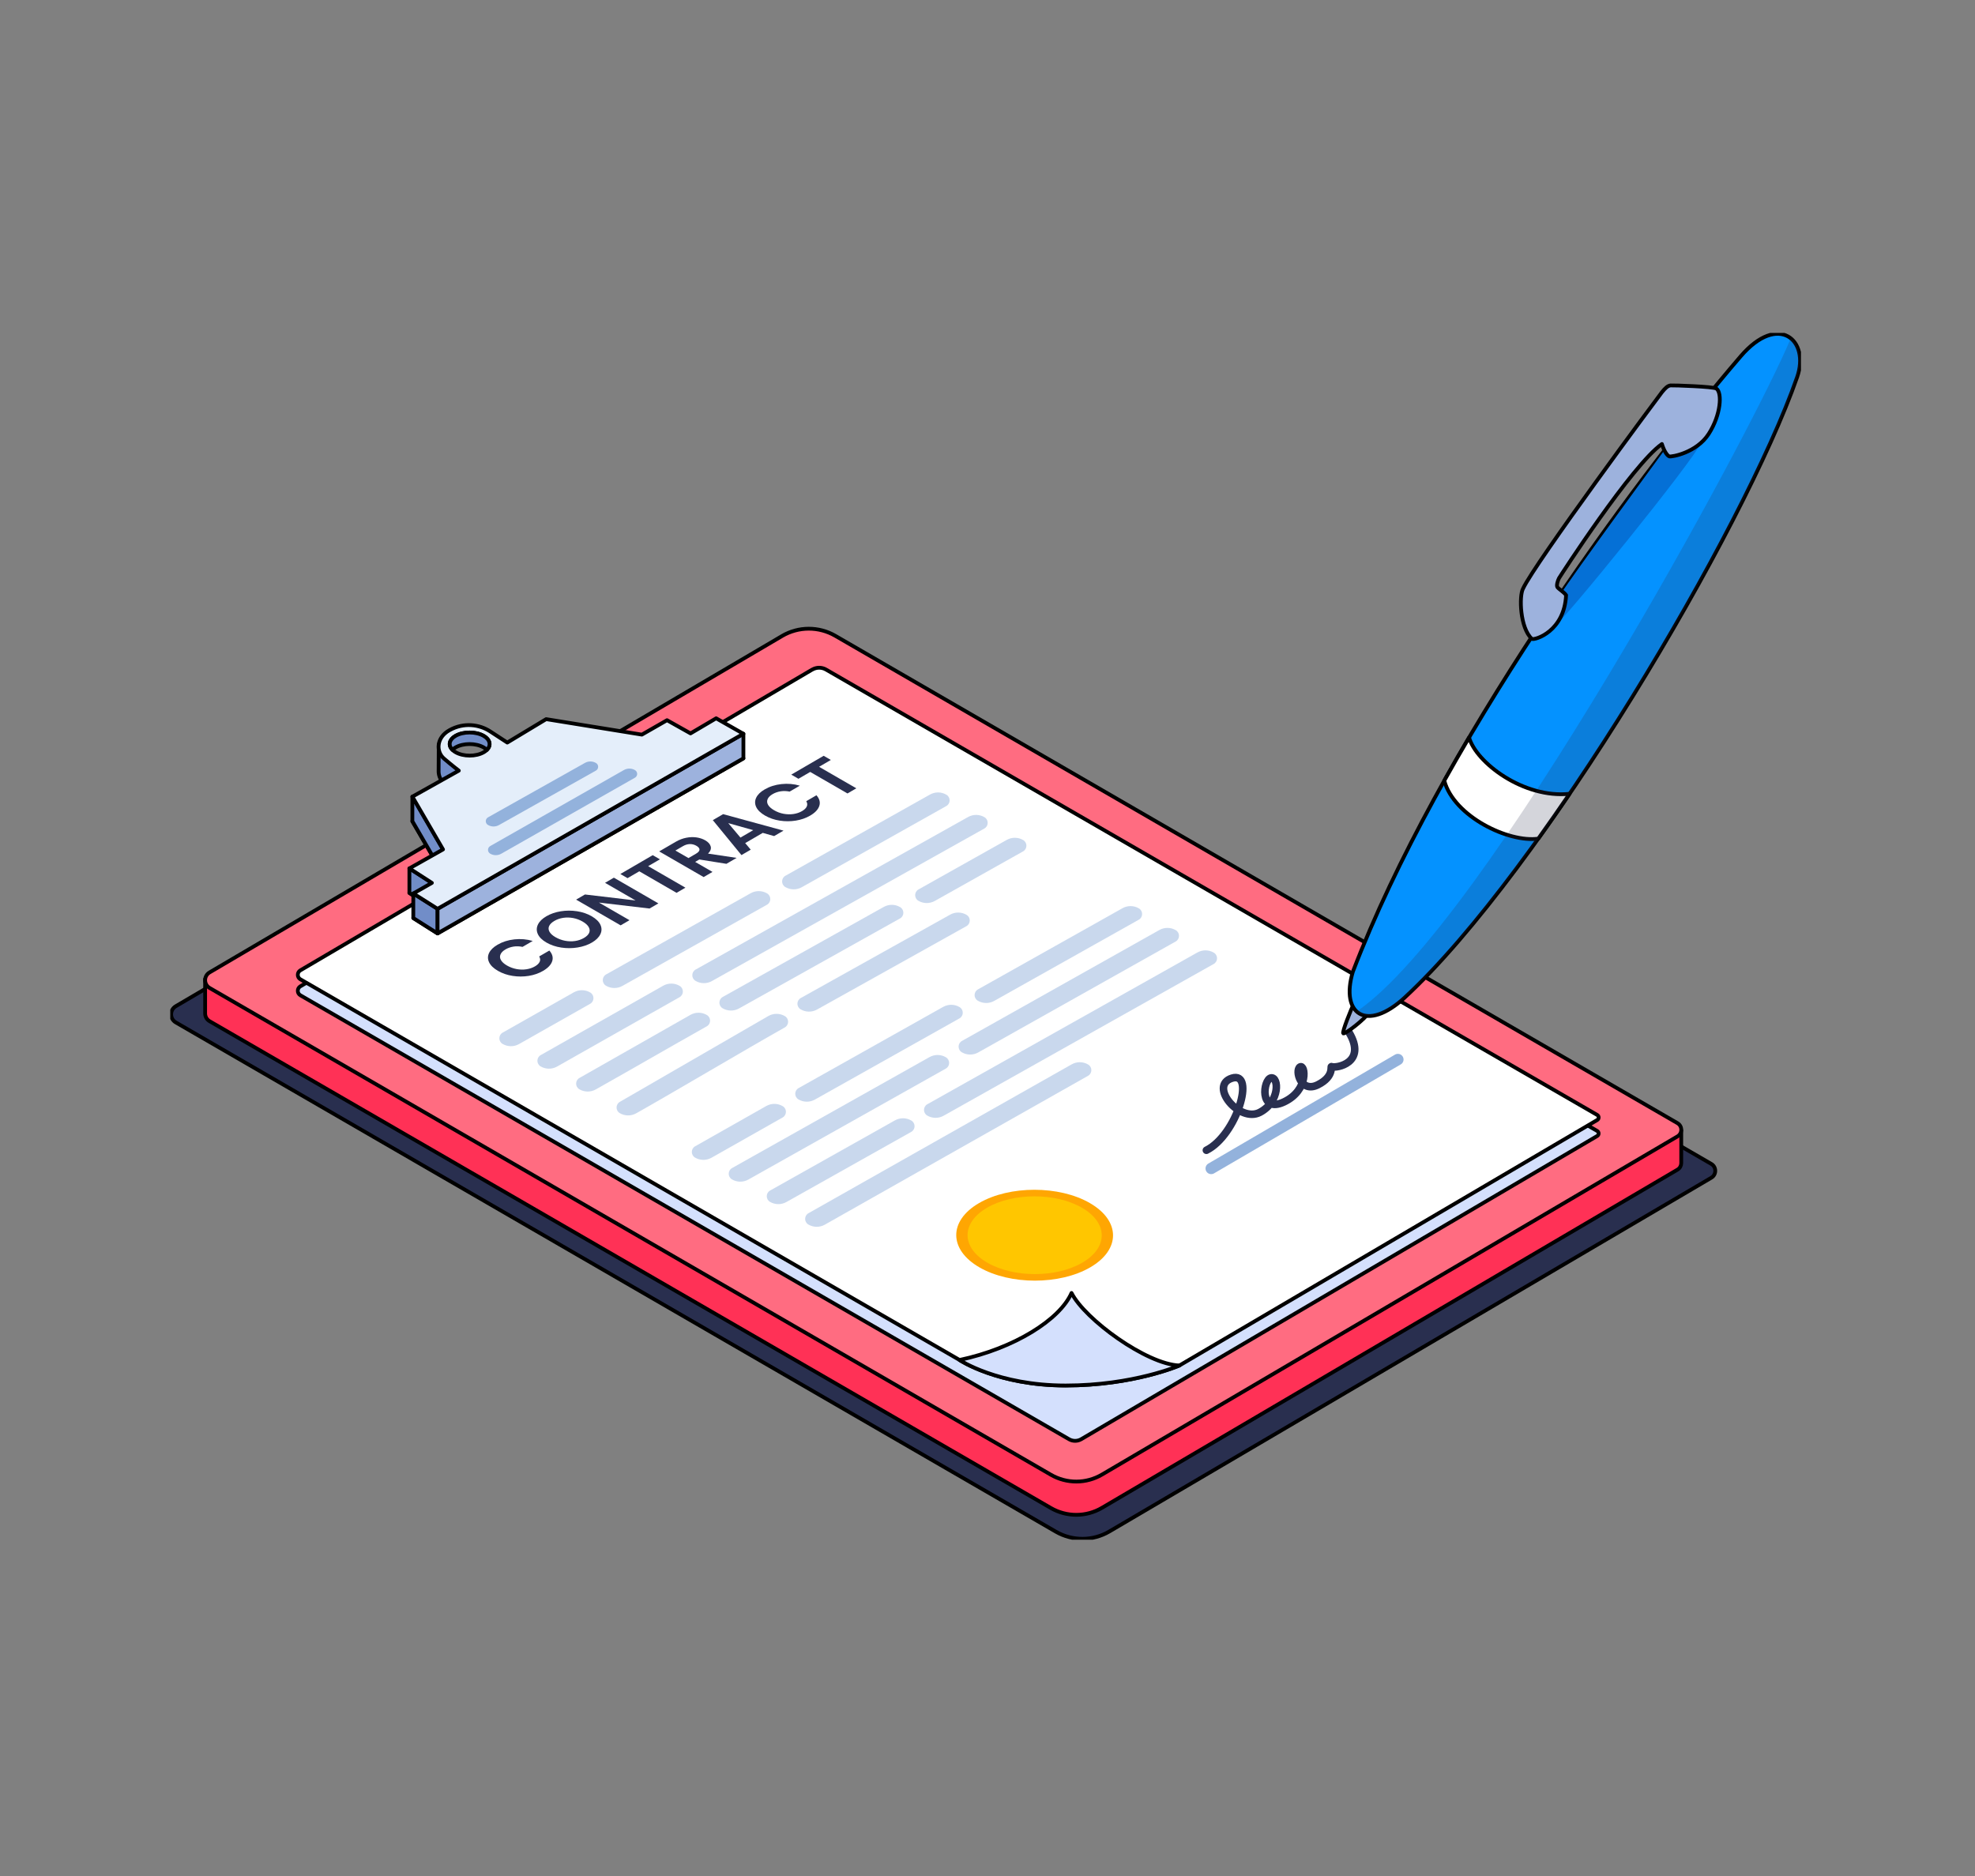 <svg width="522" height="496" viewBox="0 0 522 496" fill="none" xmlns="http://www.w3.org/2000/svg">
<rect x="0" y="0" width="522" height="496" fill="#808080" stroke="none"/>
<g clip-path="url(#clip0_1080_16269)">
<path d="M204.744 172.957L46.461 265.98C44.821 266.947 44.826 269.323 46.475 270.275L279.059 404.879C283.436 407.41 288.84 407.396 293.198 404.831L452.301 311.327C453.705 310.502 453.696 308.471 452.292 307.66C427 293.022 257.089 194.69 219.458 172.91C214.902 170.275 209.286 170.293 204.749 172.957H204.744Z" fill="#292F4F" stroke="black" stroke-linejoin="round"/>
<path d="M444.367 298.815H432.843V299.598C389.242 274.367 253.301 195.689 220.768 176.865C216.414 174.343 211.043 174.362 206.704 176.912L65.74 259.757V258.819H54.216V267.927C54.23 268.714 54.621 269.497 55.398 269.945L277.744 398.623C281.928 401.046 287.092 401.027 291.262 398.575L443.359 309.187C444.004 308.805 444.334 308.159 444.358 307.504V298.815H444.367Z" fill="#FF3156" stroke="black" stroke-linejoin="round"/>
<path d="M206.704 168.12L55.389 257.046C53.82 257.971 53.83 260.243 55.403 261.153L277.749 389.83C281.933 392.254 287.097 392.235 291.266 389.783L443.364 300.395C444.706 299.607 444.697 297.665 443.354 296.887C419.175 282.895 256.741 188.891 220.768 168.068C216.415 165.546 211.044 165.565 206.704 168.115V168.12Z" fill="#FF6C81" stroke="black" stroke-linejoin="round"/>
<path d="M214.643 181.235L79.389 260.724C78.485 261.256 78.485 262.572 79.399 263.095L282.559 380.444C283.553 381.019 284.778 381.015 285.768 380.435L422.138 300.291C422.651 299.989 422.647 299.249 422.138 298.952C406.854 290.108 237.47 192.309 218.322 181.226C217.182 180.566 215.783 180.575 214.647 181.24L214.643 181.235Z" fill="#D4E0FD" stroke="black" stroke-linejoin="round"/>
<path d="M214.643 177.011L79.389 256.5C78.485 257.032 78.485 258.348 79.399 258.871L253.607 359.494C253.607 359.494 263.675 366.24 281.645 366.24C299.615 366.24 311.733 360.95 311.733 360.95L422.147 296.062C422.661 295.761 422.656 295.02 422.147 294.723C406.863 285.879 237.479 188.08 218.332 176.997C217.192 176.337 215.792 176.346 214.657 177.011H214.643Z" fill="white" stroke="black" stroke-linejoin="round"/>
<path d="M311.729 360.955C311.729 360.955 299.61 366.245 281.641 366.245C263.671 366.245 253.603 359.498 253.603 359.498C268.09 356.42 280.1 348.858 283.21 341.782C286.743 348.759 303.04 360.644 311.724 360.955H311.729Z" fill="#D4E0FD" stroke="black" stroke-linejoin="round"/>
<path d="M288.067 318.022C279.949 313.331 266.827 313.331 258.761 318.022C250.695 322.712 250.738 330.317 258.855 335.007C266.973 339.698 280.095 339.698 288.161 335.007C296.227 330.317 296.18 322.712 288.062 318.022" fill="#FFA602"/>
<path d="M285.961 319.247C279.016 315.236 267.788 315.236 260.886 319.247C253.984 323.259 254.021 329.77 260.966 333.782C267.911 337.794 279.143 337.794 286.041 333.782C292.943 329.77 292.906 323.264 285.956 319.247" fill="#FFC600"/>
<g opacity="0.5">
<path d="M207.599 231.49L245.8 210.03C247.152 209.271 248.811 209.286 250.144 210.078C251.289 210.756 251.275 212.421 250.111 213.071C240.448 218.502 220.824 229.52 211.905 234.531C210.553 235.29 208.9 235.271 207.561 234.484C206.417 233.805 206.435 232.141 207.594 231.49H207.599Z" fill="#93B2DC"/>
<path d="M160.201 257.575L198.402 236.115C199.754 235.356 201.412 235.37 202.746 236.162C203.891 236.841 203.876 238.505 202.713 239.156C193.049 244.587 173.426 255.604 164.507 260.615C163.155 261.374 161.501 261.355 160.163 260.568C159.018 259.889 159.037 258.225 160.196 257.575H160.201Z" fill="#93B2DC"/>
<path d="M132.865 272.953L151.664 262.308C153.016 261.549 154.674 261.563 156.008 262.355C157.153 263.034 157.138 264.698 155.975 265.349C146.311 270.779 146.09 270.987 137.171 275.994C135.819 276.753 134.165 276.734 132.827 275.946C131.682 275.268 131.701 273.603 132.86 272.953H132.865Z" fill="#93B2DC"/>
<path d="M242.765 235.111L266.092 222.014C267.444 221.255 269.103 221.269 270.436 222.061C271.581 222.74 271.567 224.405 270.403 225.055C260.74 230.486 255.99 233.145 247.071 238.156C245.719 238.915 244.066 238.896 242.727 238.109C241.583 237.43 241.601 235.766 242.76 235.115L242.765 235.111Z" fill="#93B2DC"/>
<path d="M191.024 263.529L233.569 239.74C234.921 238.981 236.58 238.995 237.913 239.787C239.058 240.466 239.044 242.13 237.88 242.781C228.217 248.212 204.249 261.563 195.33 266.574C193.978 267.333 192.324 267.314 190.986 266.527C189.841 265.848 189.86 264.184 191.019 263.533L191.024 263.529Z" fill="#93B2DC"/>
<path d="M153.158 284.941L182.487 268.262C183.839 267.503 185.498 267.517 186.831 268.309C187.976 268.988 187.962 270.652 186.798 271.303C177.135 276.734 166.383 282.971 157.464 287.982C156.112 288.741 154.458 288.722 153.12 287.935C151.975 287.256 151.994 285.592 153.153 284.941H153.158Z" fill="#93B2DC"/>
<path d="M211.646 263.816L251.119 241.781C252.471 241.022 254.13 241.037 255.463 241.829C256.608 242.507 256.594 244.172 255.43 244.822C245.767 250.253 224.871 261.85 215.952 266.857C214.6 267.616 212.946 267.597 211.608 266.81C210.463 266.131 210.482 264.467 211.641 263.816H211.646Z" fill="#93B2DC"/>
<path d="M163.839 291.254L203.109 268.554C204.461 267.795 206.12 267.809 207.453 268.601C208.598 269.28 208.584 270.944 207.42 271.595C197.757 277.026 177.064 289.288 168.15 294.294C166.797 295.053 165.144 295.035 163.806 294.247C162.661 293.568 162.68 291.904 163.839 291.254Z" fill="#93B2DC"/>
<path d="M258.474 261.535L296.675 240.075C298.027 239.316 299.686 239.33 301.019 240.122C302.164 240.801 302.15 242.465 300.986 243.116C291.323 248.547 271.699 259.564 262.78 264.575C261.428 265.334 259.775 265.315 258.436 264.528C257.292 263.849 257.31 262.185 258.469 261.535H258.474Z" fill="#93B2DC"/>
<path d="M211.071 287.624L249.272 266.164C250.624 265.405 252.282 265.419 253.616 266.211C254.761 266.89 254.747 268.554 253.583 269.205C243.92 274.636 224.296 285.653 215.377 290.664C214.025 291.423 212.371 291.405 211.033 290.617C209.888 289.938 209.907 288.274 211.066 287.624H211.071Z" fill="#93B2DC"/>
<path d="M183.735 303.002L202.534 292.357C203.886 291.598 205.544 291.612 206.878 292.404C208.023 293.083 208.009 294.747 206.845 295.398C197.182 300.829 196.96 301.036 188.041 306.043C186.689 306.802 185.035 306.783 183.697 305.995C182.552 305.317 182.571 303.652 183.73 303.002H183.735Z" fill="#93B2DC"/>
<path d="M183.862 256.287L255.859 215.97C257.211 215.211 258.869 215.226 260.203 216.018C261.347 216.696 261.333 218.361 260.17 219.011C250.506 224.442 197.087 254.317 188.168 259.328C186.816 260.087 185.162 260.068 183.824 259.281C182.679 258.602 182.698 256.938 183.857 256.287H183.862Z" fill="#93B2DC"/>
<path d="M142.919 278.898L175.291 260.559C176.644 259.8 178.302 259.814 179.636 260.606C180.78 261.285 180.766 262.949 179.603 263.6C169.939 269.03 156.144 276.927 147.23 281.938C145.877 282.697 144.224 282.678 142.886 281.891C141.741 281.212 141.76 279.548 142.919 278.898V278.898Z" fill="#93B2DC"/>
<path d="M254.238 275.164L306.423 245.836C307.775 245.077 309.433 245.091 310.767 245.883C311.912 246.562 311.898 248.226 310.734 248.877C301.07 254.308 267.463 273.193 258.549 278.204C257.197 278.963 255.543 278.945 254.205 278.157C253.06 277.478 253.079 275.814 254.238 275.164V275.164Z" fill="#93B2DC"/>
<path d="M193.483 308.763L245.668 279.435C247.02 278.676 248.679 278.69 250.012 279.482C251.157 280.161 251.143 281.825 249.979 282.476C240.316 287.907 206.708 306.792 197.794 311.803C196.442 312.562 194.788 312.544 193.45 311.756C192.305 311.077 192.324 309.413 193.483 308.763Z" fill="#93B2DC"/>
<path d="M245.102 291.89L316.477 251.776C317.829 251.017 319.487 251.031 320.821 251.823C321.966 252.502 321.952 254.166 320.788 254.817C311.125 260.247 258.327 289.919 249.408 294.931C248.056 295.69 246.402 295.671 245.064 294.884C243.919 294.205 243.938 292.541 245.097 291.89H245.102Z" fill="#93B2DC"/>
<path d="M203.538 314.703L236.533 296.161C237.885 295.402 239.543 295.416 240.877 296.208C242.021 296.887 242.007 298.551 240.844 299.202C231.18 304.633 216.763 312.732 207.849 317.744C206.497 318.503 204.843 318.484 203.505 317.696C202.36 317.018 202.379 315.353 203.538 314.703V314.703Z" fill="#93B2DC"/>
<path d="M213.686 320.695L283.256 281.344C284.609 280.585 286.267 280.599 287.6 281.391C288.745 282.07 288.731 283.734 287.567 284.385C277.904 289.816 226.911 318.724 217.992 323.735C216.64 324.494 214.986 324.476 213.648 323.688C212.503 323.009 212.522 321.345 213.681 320.695H213.686Z" fill="#93B2DC"/>
</g>
<path d="M145.2 251.262L142.505 252.827C142.797 253.303 142.844 253.77 142.646 254.218C142.448 254.666 142.029 255.076 141.398 255.444C140.715 255.84 139.951 256.099 139.103 256.222C138.25 256.349 137.384 256.325 136.502 256.156C135.617 255.986 134.787 255.679 134.015 255.236C133.242 254.793 132.696 254.298 132.403 253.789C132.111 253.28 132.074 252.78 132.286 252.29C132.493 251.795 132.936 251.352 133.619 250.956C134.25 250.588 134.957 250.343 135.72 250.22C136.484 250.102 137.28 250.126 138.109 250.296L140.804 248.73C139.226 248.268 137.61 248.132 135.951 248.311C134.297 248.49 132.818 248.961 131.513 249.72C130.396 250.366 129.652 251.102 129.261 251.917C128.875 252.733 128.879 253.558 129.275 254.383C129.671 255.213 130.448 255.962 131.607 256.632C132.766 257.301 134.052 257.744 135.48 257.966C136.908 258.192 138.326 258.187 139.73 257.966C141.139 257.735 142.397 257.301 143.513 256.651C144.828 255.887 145.638 255.029 145.949 254.072C146.255 253.119 146.006 252.181 145.195 251.262" fill="#292F4F"/>
<path d="M146.844 247.754C146.057 247.302 145.52 246.816 145.233 246.302C144.946 245.789 144.913 245.284 145.139 244.784C145.365 244.289 145.831 243.837 146.533 243.427C147.235 243.017 148.013 242.748 148.861 242.621C149.714 242.493 150.58 242.507 151.471 242.672C152.357 242.837 153.195 243.149 153.982 243.601C154.769 244.054 155.301 244.539 155.598 245.058C155.89 245.576 155.933 246.086 155.716 246.581C155.499 247.076 155.042 247.528 154.34 247.938C153.638 248.348 152.856 248.617 151.999 248.744C151.141 248.876 150.265 248.853 149.365 248.683C148.47 248.513 147.631 248.202 146.844 247.75M156.39 242.201C155.245 241.541 153.954 241.098 152.508 240.876C151.066 240.659 149.633 240.659 148.206 240.89C146.783 241.121 145.516 241.56 144.413 242.201C143.311 242.842 142.576 243.568 142.175 244.398C141.779 245.228 141.77 246.062 142.147 246.901C142.529 247.74 143.287 248.495 144.432 249.155C145.577 249.815 146.891 250.262 148.343 250.479C149.794 250.696 151.231 250.691 152.658 250.456C154.091 250.225 155.349 249.791 156.442 249.155C157.535 248.518 158.279 247.787 158.675 246.958C159.075 246.128 159.08 245.298 158.694 244.459C158.312 243.62 157.539 242.87 156.385 242.206" fill="#292F4F"/>
<path d="M174.015 238.802L162.25 232.004L159.914 233.366L167.989 238.029L154.608 236.445L152.271 237.807L164.036 244.605L166.373 243.243L158.312 238.585L171.678 240.16L174.015 238.802Z" fill="#292F4F"/>
<path d="M174.421 227.153L172.517 226.054L163.961 231.033L165.86 232.131L168.969 230.321L178.812 236.011L181.158 234.649L171.311 228.958L174.421 227.153Z" fill="#292F4F"/>
<path d="M178.515 224.829L180.47 223.693C181.106 223.32 181.728 223.132 182.336 223.122C182.944 223.113 183.523 223.264 184.06 223.575C184.598 223.886 184.88 224.23 184.88 224.593C184.88 224.951 184.56 225.319 183.919 225.687L181.964 226.823L178.515 224.829ZM194.694 226.771L187.137 225.64C187.783 224.994 188.013 224.357 187.839 223.74C187.665 223.117 187.189 222.589 186.416 222.142C185.742 221.75 184.975 221.496 184.117 221.364C183.255 221.236 182.345 221.26 181.389 221.449C180.437 221.632 179.509 221.986 178.605 222.514L174.228 225.06L185.973 231.844L188.315 230.481L183.735 227.836L184.838 227.195L191.995 228.341L194.704 226.766" fill="#292F4F"/>
<path d="M195.707 221.406L192.48 217.583L199.085 219.44L195.707 221.406M207.085 219.567L191.123 215.211L188.399 216.795L195.966 226.031L198.421 224.602L196.956 222.863L201.601 220.161L204.607 221.01L207.081 219.572" fill="#292F4F"/>
<path d="M215.788 210.219L213.098 211.784C213.39 212.265 213.437 212.727 213.239 213.175C213.041 213.623 212.622 214.033 211.99 214.401C211.307 214.797 210.544 215.056 209.696 215.178C208.848 215.301 207.981 215.277 207.095 215.112C206.209 214.947 205.385 214.636 204.612 214.188C203.84 213.741 203.288 213.255 203.001 212.746C202.713 212.237 202.676 211.737 202.883 211.247C203.09 210.752 203.533 210.308 204.216 209.912C204.848 209.545 205.555 209.3 206.318 209.177C207.081 209.059 207.877 209.083 208.711 209.248L211.402 207.683C209.823 207.221 208.207 207.084 206.549 207.263C204.895 207.442 203.415 207.914 202.11 208.673C200.994 209.318 200.249 210.054 199.863 210.869C199.477 211.69 199.481 212.51 199.872 213.34C200.268 214.169 201.046 214.919 202.205 215.589C203.364 216.258 204.65 216.701 206.078 216.923C207.505 217.149 208.923 217.144 210.332 216.918C211.736 216.692 212.999 216.253 214.111 215.607C215.425 214.844 216.24 213.981 216.546 213.029C216.853 212.076 216.603 211.138 215.793 210.219" fill="#292F4F"/>
<path d="M219.594 200.885L217.696 199.786L209.135 204.764L211.034 205.863L214.143 204.053L223.99 209.743L226.327 208.38L216.485 202.695L219.594 200.885Z" fill="#292F4F"/>
<path d="M369.463 280.071L320.124 308.871" stroke="#93B2DC" stroke-width="3" stroke-miterlimit="10" stroke-linecap="round"/>
<path d="M318.853 304.058C326.905 300.032 331.913 283.037 325.628 284.998C319.343 286.959 327.592 296.883 332.992 294.035C338.391 291.188 338 284.583 335.936 284.936C333.873 285.29 332.695 294.426 339.371 291.282C346.047 288.138 344.968 281.165 343.593 282.047C342.217 282.933 343.786 289.024 348.304 286.761C352.823 284.498 351.546 281.693 351.941 281.966C353.218 282.438 361.365 280.962 356.554 272.906" stroke="#292F4F" stroke-width="2" stroke-miterlimit="10" stroke-linecap="round"/>
<path d="M189.286 196.373L182.51 200.366L176.301 196.877L169.648 200.691L144.352 196.599L134.076 202.789C134.076 202.789 132.469 201.738 129.525 199.819C128.125 198.909 129.699 203.798 127.829 203.69L123.508 202.902L115.965 196.764L115.927 203.727C115.927 203.812 115.927 203.897 115.927 203.982V204.119H115.932C115.993 205.236 116.488 206.283 117.341 207.013C119.451 208.824 121.265 210.205 121.265 210.205L108.992 217.083L117.091 231.033L108.205 236.044L114.146 239.877L109.237 242.677L115.649 246.736L196.485 200.465L189.286 196.373V196.373Z" fill="#718DC8" stroke="black" stroke-linejoin="round"/>
<path d="M108.205 229.543V236.044L114.146 239.877V233.376L108.205 229.543Z" fill="#718DC8" stroke="black" stroke-linejoin="round"/>
<path d="M109.237 236.176V242.677L115.65 246.736V240.235L109.237 236.176Z" fill="#718DC8" stroke="black" stroke-linejoin="round"/>
<path d="M115.649 240.235L196.485 193.964V200.465L115.649 246.736V240.235Z" fill="#9DB2DD" stroke="black" stroke-linejoin="round"/>
<path d="M108.992 210.582V217.083L117.091 231.033V224.532L108.992 210.582Z" fill="#718DC8" stroke="black" stroke-linejoin="round"/>
<path d="M189.286 189.872L182.51 193.865L176.301 190.377L169.648 194.19L144.352 190.098L134.076 196.288C134.076 196.288 132.469 195.237 129.525 193.318C126.745 191.508 122.622 190.886 118.806 193.012C115.268 194.978 115.23 198.707 117.341 200.517C119.451 202.327 121.265 203.709 121.265 203.709L108.992 210.587L117.091 224.537L108.205 229.548L114.146 233.381L109.237 236.181L115.649 240.24L196.485 193.969L189.286 189.877V189.872ZM127.866 198.843C125.817 200.036 122.476 200.036 120.413 198.843C118.349 197.651 118.34 195.718 120.389 194.525C122.439 193.332 125.774 193.332 127.843 194.525C129.906 195.718 129.92 197.651 127.866 198.843Z" fill="#E4EEFA" stroke="black" stroke-linejoin="round"/>
<path d="M119.57 198.202C119.791 197.981 120.06 197.769 120.389 197.58C122.439 196.387 125.775 196.387 127.843 197.58C128.182 197.773 128.46 197.99 128.686 198.221C129.855 197.052 129.577 195.529 127.843 194.525C125.779 193.332 122.444 193.332 120.389 194.525C118.674 195.525 118.406 197.038 119.57 198.202V198.202Z" fill="#718DC8" stroke="black" stroke-linejoin="round"/>
<path d="M128.983 216.055L154.609 201.658C155.518 201.149 156.625 201.158 157.525 201.691C158.293 202.143 158.284 203.261 157.506 203.699C151.023 207.343 137.859 214.735 131.881 218.097C130.971 218.606 129.864 218.596 128.964 218.064C128.196 217.611 128.206 216.494 128.988 216.055H128.983Z" fill="#93B2DC"/>
<path d="M129.572 223.641L164.918 203.539C165.827 203.03 166.934 203.039 167.834 203.572C168.602 204.024 168.593 205.142 167.815 205.58C161.332 209.224 138.448 222.321 132.469 225.682C131.56 226.191 130.453 226.182 129.553 225.649C128.785 225.197 128.794 224.079 129.577 223.641H129.572Z" fill="#93B2DC"/>
<path d="M357.878 265.155C357.091 266.824 354.636 272.868 355.032 273.16C355.428 273.452 360.676 269.572 362.198 267.215C362.787 264.561 358.712 263.779 357.878 265.15V265.155Z" fill="#9DB2DD" stroke="black" stroke-linejoin="round"/>
<path d="M357.567 256.872C380.281 197.519 430.836 128.194 460.066 94.19C470.069 82.555 478.394 89.933 474.987 99.692C460.994 139.806 407.504 230.203 371.278 263.684C361.327 272.882 354.161 268.238 357.567 256.872V256.872Z" fill="#0492FF" stroke="black" stroke-linejoin="round"/>
<path d="M440.792 117.795C439.095 120.109 415.755 151.884 412.32 157.286C410.944 161.709 408.899 166.475 411.052 165.32C413.206 164.165 447.454 121.943 449.621 117.021C451.788 112.1 443.048 114.721 440.792 117.795V117.795Z" fill="#0570D6"/>
<path d="M388.286 194.945C386.053 198.73 383.862 202.535 381.728 206.353C384.276 215.838 398.788 222.802 406.576 221.68C409.337 217.833 412.098 213.873 414.845 209.832C402.708 211.124 390.138 201.578 388.281 194.945H388.286Z" fill="white" stroke="black" stroke-linejoin="round"/>
<path opacity="0.2" d="M473.305 89.419C463.256 113.872 392.399 244.365 358.58 267.38C361.044 269.629 365.727 268.813 371.282 263.68C407.509 230.198 461.004 139.801 474.992 99.687C476.538 95.251 475.661 91.309 473.305 89.419V89.419Z" fill="#292F4F"/>
<path d="M453.653 102.718C452.867 102.176 442.365 101.832 441.578 101.884C440.791 101.935 440.103 102.619 439.269 103.651C438.435 104.684 405.676 148.81 402.533 155.618C401.487 157.517 401.699 165.998 404.899 168.898C405.742 169.242 413.464 166.885 413.921 157.324C413.464 156.603 411.956 155.688 411.631 155.226C411.306 154.764 411.763 153.359 412.055 152.836C412.347 152.313 431.396 122.872 439.25 117.37C439.797 119.195 440.659 120.482 441.215 120.647C441.771 120.812 448.381 119.732 451.623 114.688C454.864 109.643 455.222 103.816 453.653 102.718V102.718Z" fill="#9DB2DD" stroke="black" stroke-linejoin="round"/>
</g>
<defs>
<clipPath id="clip0_1080_16269">
<rect width="431" height="319" fill="white" transform="translate(45 88)"/>
</clipPath>
</defs>
</svg>
